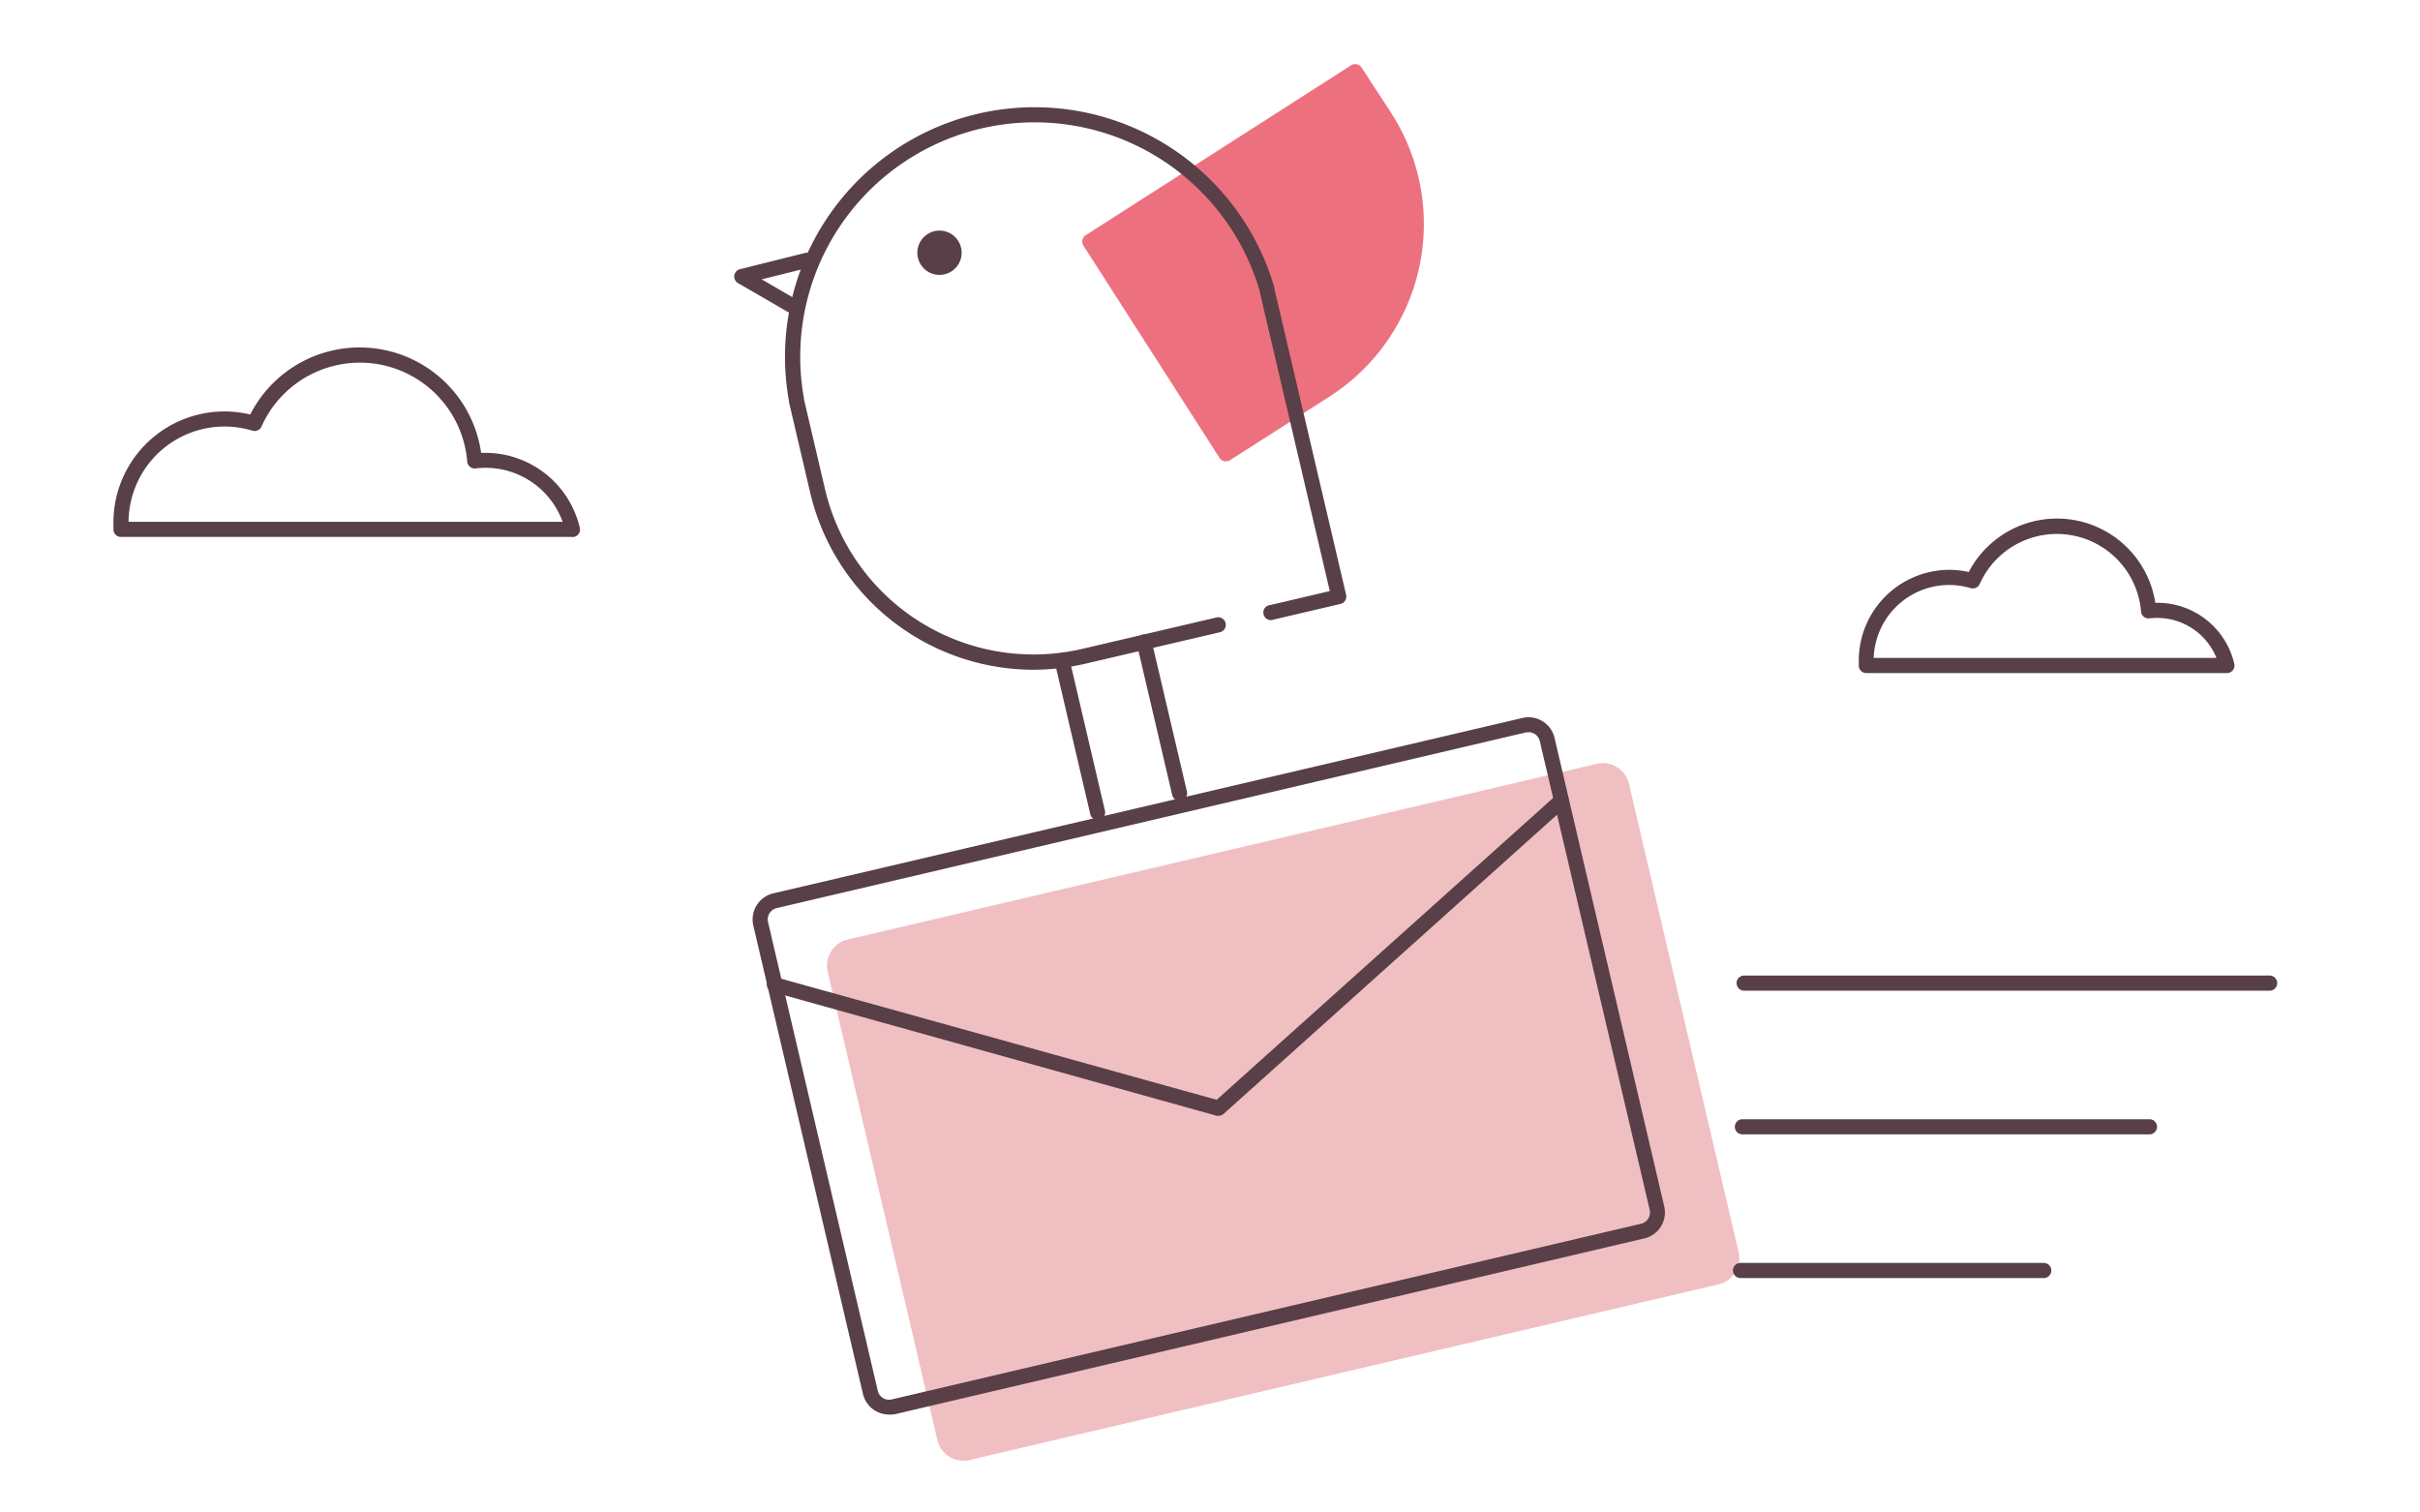 <svg id="レイヤー_1" data-name="レイヤー 1" xmlns="http://www.w3.org/2000/svg" viewBox="0 0 320 200"><defs><style>.cls-1{fill:#ed707f;}.cls-2{fill:#583f48;}.cls-3{fill:#f0bfc2;}</style></defs><path class="cls-1" d="M154,13.92h7.23A26.1,26.1,0,0,1,187.33,40V55.57a0,0,0,0,1,0,0H154a0,0,0,0,1,0,0V13.92a0,0,0,0,1,0,0Z" transform="translate(107.89 -127.71) rotate(57.37)"/><path class="cls-1" d="M162.12,61l-.22,0a1.05,1.05,0,0,1-.63-.44l-18-28.07a1,1,0,0,1,.3-1.39L178.67,8.63a1,1,0,0,1,1.38.31L184,15a27.11,27.11,0,0,1-8.2,37.44l-13.1,8.38A1,1,0,0,1,162.12,61Zm-16.6-28.77,16.9,26.39,12.25-7.85a25.1,25.1,0,0,0,7.6-34.67l-3.36-5.25Z"/><path class="cls-2" d="M105,41.56a1,1,0,0,1-.51-.13l-6.91-4a1,1,0,0,1,.26-1.83l8.61-2.15a1,1,0,0,1,.49,1.94l-6.22,1.55,4.78,2.78a1,1,0,0,1-.5,1.86Z"/><path class="cls-2" d="M136.6,88.56a30.36,30.36,0,0,1-29.47-23.43l-2.81-12a.51.51,0,0,1,0-.13,33,33,0,0,1,64.18-15,.56.56,0,0,1,0,.12L178,78.66a1,1,0,0,1-.13.76,1,1,0,0,1-.62.44l-8.81,2.06A1,1,0,1,1,168,80l7.84-1.84L166.6,38.68l0-.1a31,31,0,0,0-60.29,14.11s0,.07,0,.11l2.78,11.87A28.33,28.33,0,0,0,143.12,85.8l17.74-4.15a1,1,0,1,1,.46,1.95l-17.74,4.15A30.78,30.78,0,0,1,136.6,88.56Z"/><circle class="cls-2" cx="124.23" cy="33.42" r="2.93"/><path class="cls-2" d="M156,105.9a1,1,0,0,1-1-.78l-4.68-20a1,1,0,0,1,.74-1.2,1,1,0,0,1,1.2.75l4.69,20a1,1,0,0,1-.75,1.2A.91.91,0,0,1,156,105.9Z"/><path class="cls-2" d="M145.17,108.44a1,1,0,0,1-1-.78l-4.68-20a1,1,0,1,1,1.94-.45l4.68,20a1,1,0,0,1-.74,1.2Z"/><rect class="cls-3" x="116.27" y="112.71" width="106.81" height="68.69" rx="2.54" transform="translate(-29.06 42.55) rotate(-13.18)"/><path class="cls-3" d="M127.39,193.16a3.55,3.55,0,0,1-3.44-2.73l-14.5-61.94a3.48,3.48,0,0,1,.44-2.67,3.43,3.43,0,0,1,2.19-1.58L211.15,101a3.55,3.55,0,0,1,4.25,2.64l14.5,61.94a3.55,3.55,0,0,1-2.64,4.25L128.2,193.06A3.21,3.21,0,0,1,127.39,193.16ZM212,103a1.47,1.47,0,0,0-.36,0l-99.06,23.19a1.54,1.54,0,0,0-1.15,1.85L125.9,190a1.54,1.54,0,0,0,1.84,1.15l99.07-23.2h0a1.54,1.54,0,0,0,1.14-1.84l-14.5-61.94a1.53,1.53,0,0,0-.69-1A1.52,1.52,0,0,0,212,103Z"/><path class="cls-2" d="M117.56,187.05a3.54,3.54,0,0,1-3.45-2.73l-14.5-61.94a3.55,3.55,0,0,1,2.64-4.25l99.06-23.19a3.53,3.53,0,0,1,4.25,2.64l14.5,61.94a3.52,3.52,0,0,1-2.64,4.24L118.36,187A3.7,3.7,0,0,1,117.56,187.05Zm84.56-90.2a1.34,1.34,0,0,0-.35,0L102.7,120.08a1.54,1.54,0,0,0-1.14,1.85l14.5,61.93a1.53,1.53,0,0,0,.69,1,1.51,1.51,0,0,0,1.16.19L217,161.82h0a1.52,1.52,0,0,0,.95-.69,1.48,1.48,0,0,0,.19-1.16L203.61,98a1.52,1.52,0,0,0-1.49-1.18Z"/><path class="cls-2" d="M161.14,147.54a.75.75,0,0,1-.26,0L102.2,131.18a1,1,0,1,1,.54-1.92l58.14,16.17,44.93-40.31a1,1,0,0,1,1.33,1.49l-45.33,40.67A1,1,0,0,1,161.14,147.54Z"/><path class="cls-2" d="M300.12,131H230.63a1,1,0,0,1,0-2h69.49a1,1,0,0,1,0,2Z"/><path class="cls-2" d="M284.23,150H230.4a1,1,0,1,1,0-2h53.83a1,1,0,0,1,0,2Z"/><path class="cls-2" d="M270.25,169h-40.1a1,1,0,1,1,0-2h40.1a1,1,0,0,1,0,2Z"/><path class="cls-2" d="M75.7,71H16a1,1,0,0,1-1-.94c0-.31,0-.63,0-1A14.68,14.68,0,0,1,33.09,54.81a16.23,16.23,0,0,1,30.53,5.07l.51,0a12.84,12.84,0,0,1,12.54,9.91,1,1,0,0,1-1,1.23ZM17,69h57.4a10.85,10.85,0,0,0-10.23-7.14,11.42,11.42,0,0,0-1.28.08,1,1,0,0,1-.75-.22,1,1,0,0,1-.36-.69,14.24,14.24,0,0,0-27.2-4.63,1,1,0,0,1-1.2.55A12.69,12.69,0,0,0,17,69Z"/><path class="cls-2" d="M294.45,89H246.79a1,1,0,0,1-1-.93q0-.39,0-.78A12,12,0,0,1,257.7,75.35a11.71,11.71,0,0,1,2.63.29A13.16,13.16,0,0,1,285,79.71h.24a10.43,10.43,0,0,1,10.2,8.06,1,1,0,0,1-.18.85A1,1,0,0,1,294.45,89Zm-46.69-2h45.33a8.46,8.46,0,0,0-7.87-5.29,8.26,8.26,0,0,0-1,.06,1,1,0,0,1-1.11-.92,11.17,11.17,0,0,0-21.33-3.63,1,1,0,0,1-1.2.55,10.09,10.09,0,0,0-2.88-.42A10,10,0,0,0,247.76,87Z"/></svg>